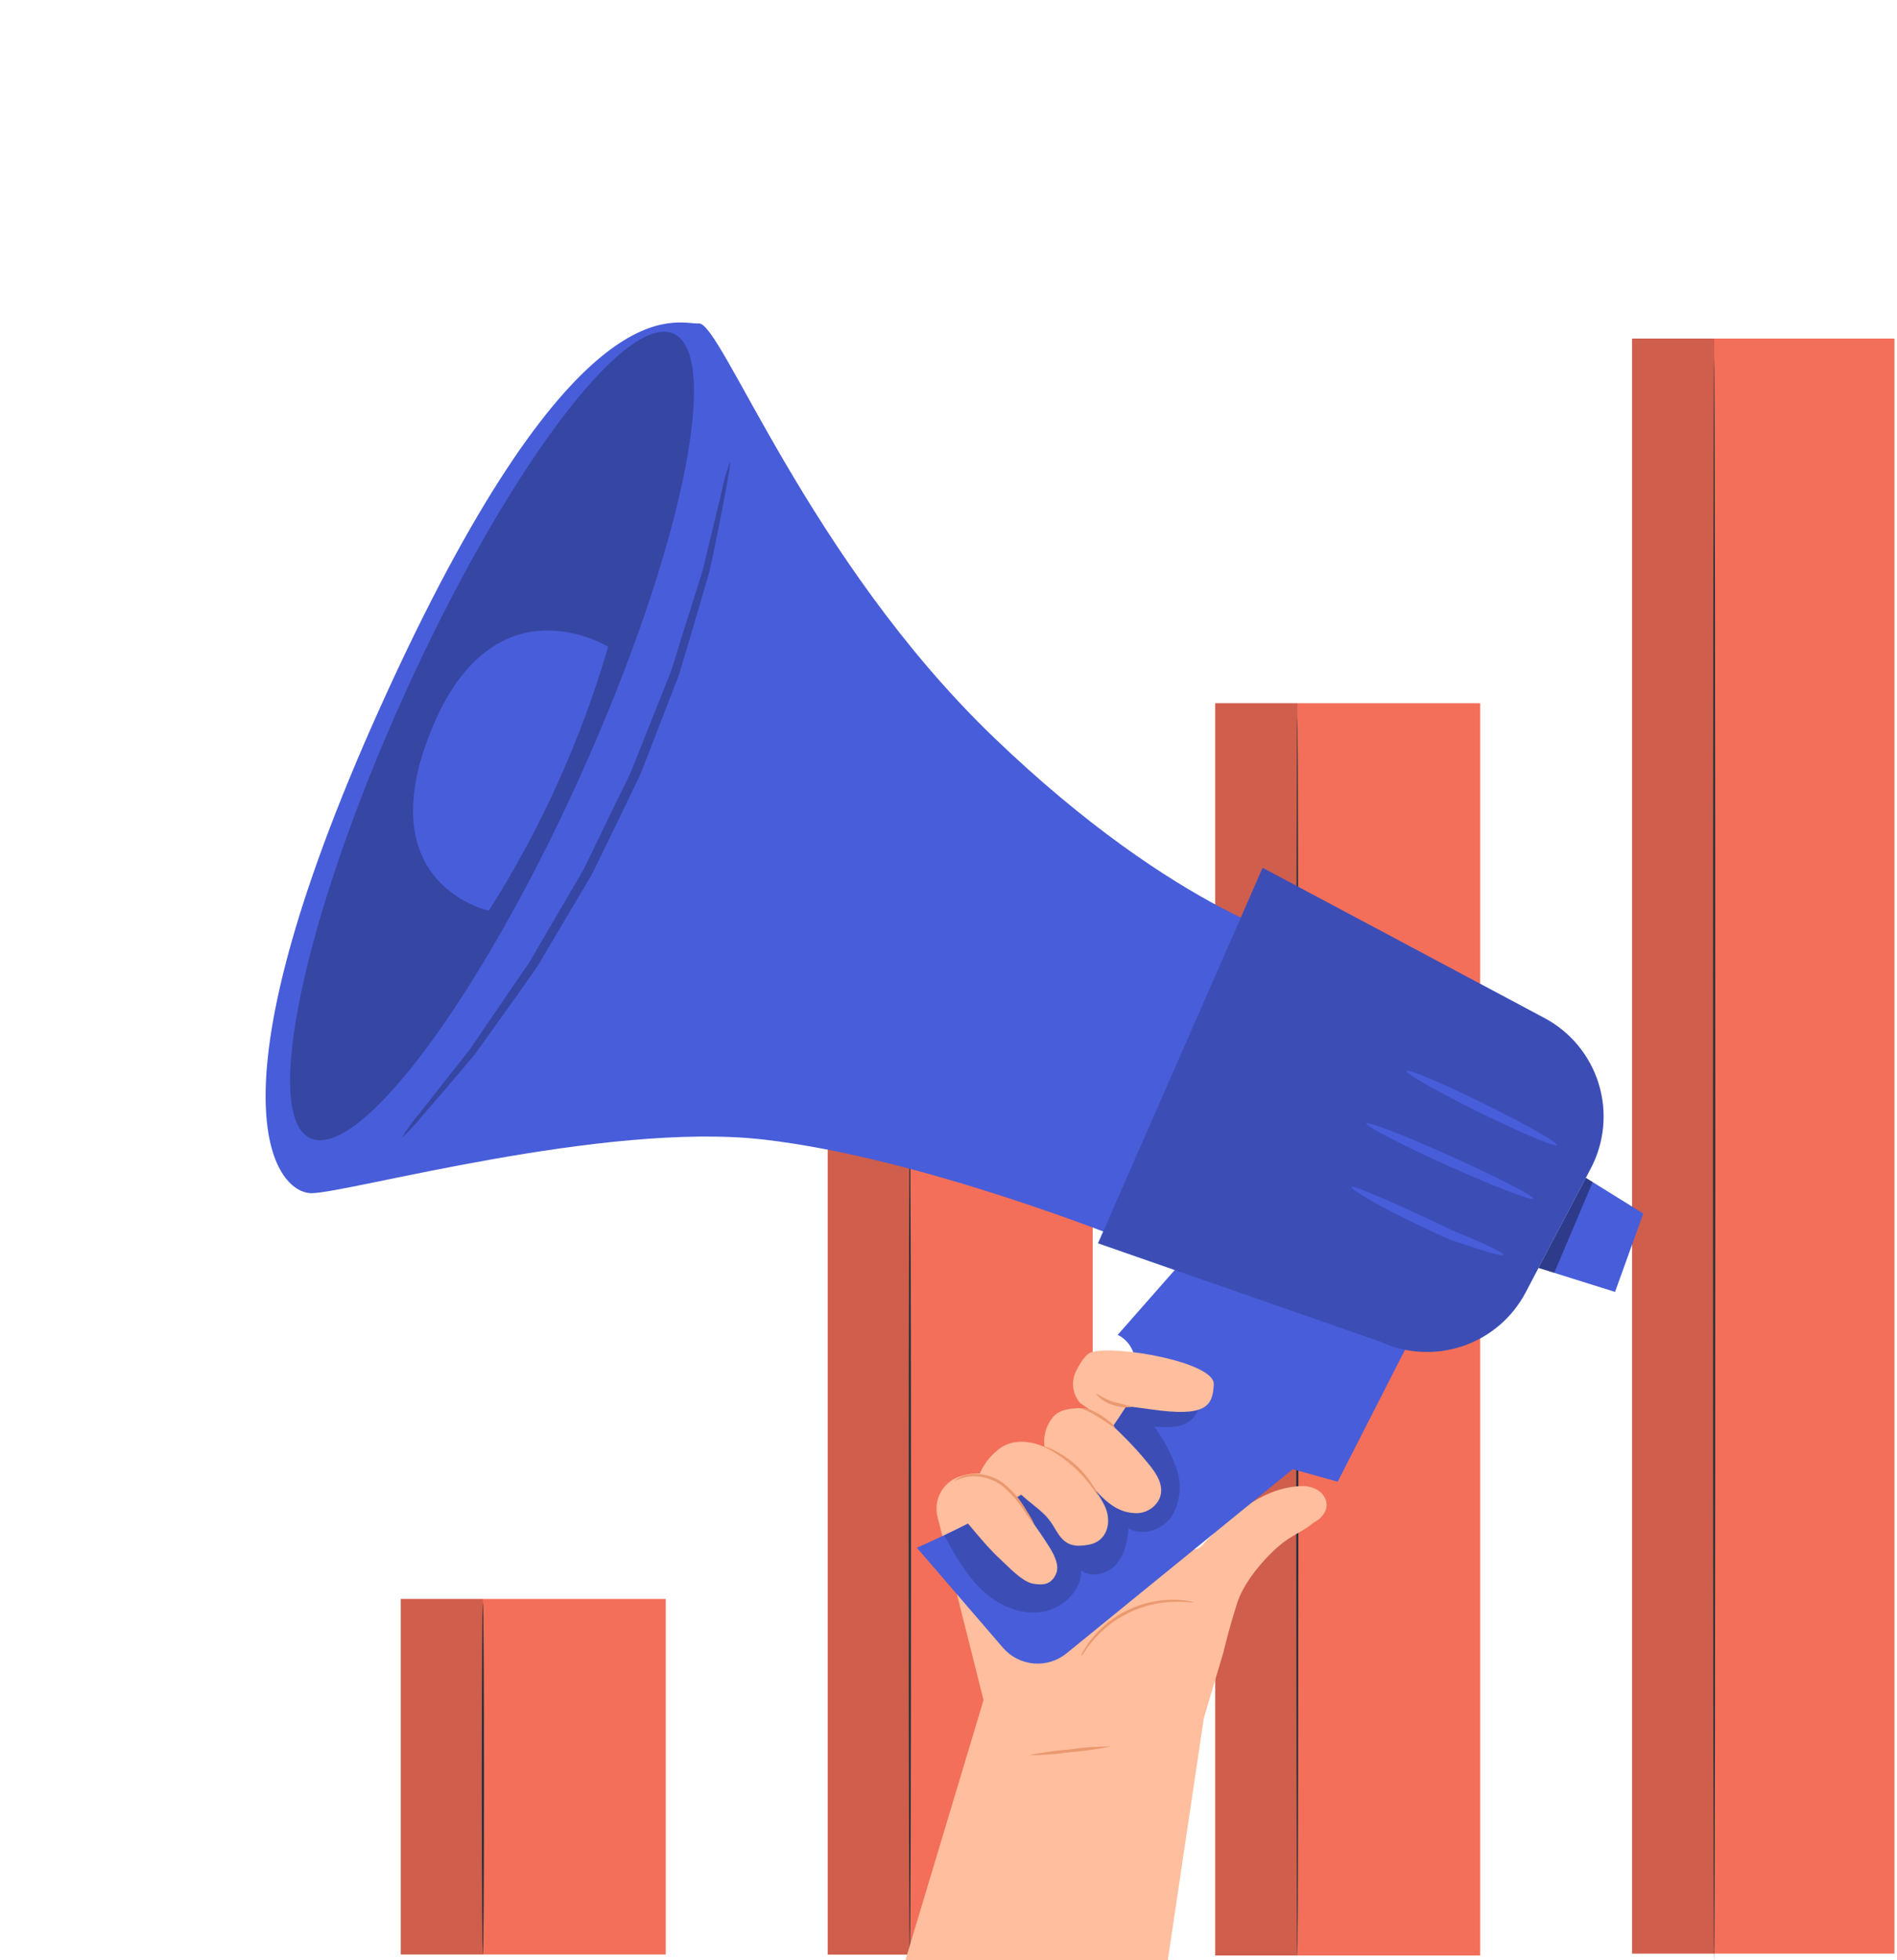 <?xml version="1.0" encoding="UTF-8"?> <svg xmlns="http://www.w3.org/2000/svg" width="213" height="220" viewBox="0 0 213 220" fill="none"> <g clip-path="url(#clip0_201_2044)"> <path d="M92.936 124.647H122.687V219.381H92.936V124.647Z" fill="#F36F59"></path> <g opacity="0.5"> <path opacity="0.3" d="M92.941 124.647H102.162V219.381H92.941V124.647Z" fill="black"></path> </g> <path d="M102.162 219.381C102.23 219.381 102.288 198.416 102.288 172.554C102.288 146.692 102.23 125.717 102.162 125.717C102.095 125.717 102.032 146.683 102.032 172.554C102.032 198.425 102.09 219.381 102.162 219.381Z" fill="#263238"></path> <path d="M136.446 78.928H166.197V219.483H136.446V78.928Z" fill="#F36F59"></path> <g opacity="0.3"> <path opacity="0.5" d="M136.446 78.928H145.667V219.483H136.446V78.928Z" fill="black"></path> </g> <path d="M145.667 219.483C145.74 219.483 145.793 188.371 145.793 150C145.793 111.629 145.74 80.512 145.667 80.512C145.595 80.512 145.541 111.619 145.541 150C145.541 188.381 145.599 219.483 145.667 219.483Z" fill="#263238"></path> <path d="M45 179.465H74.751V219.367H45V179.465Z" fill="#F36F59"></path> <g opacity="0.5"> <path opacity="0.3" d="M45 179.465H54.221V219.367H45V179.465Z" fill="black"></path> </g> <path d="M54.221 219.367C54.294 219.367 54.347 210.533 54.347 199.641C54.347 188.749 54.294 179.915 54.221 179.915C54.149 179.915 54.095 188.749 54.095 199.641C54.095 210.533 54.154 219.367 54.221 219.367Z" fill="#263238"></path> <path d="M183.249 38H213V219.27H183.249V38Z" fill="#F36F59"></path> <g opacity="0.5"> <path opacity="0.3" d="M183.249 38H192.47V219.27H183.249V38Z" fill="black"></path> </g> <path d="M192.471 220.006C192.538 220.006 192.596 179.717 192.596 130.032C192.596 80.347 192.538 40.044 192.471 40.044C192.403 40.044 192.345 80.328 192.345 130.032C192.345 179.736 192.398 220.006 192.471 220.006Z" fill="#263238"></path> <path d="M135.166 192.85L137.347 185.524C137.729 183.934 138.234 182.061 138.912 179.923C139.528 178 141.093 175.979 142.523 174.525C144.747 172.264 145.807 172.251 147.298 171.05C147.434 170.964 147.588 170.834 147.717 170.766C147.999 170.613 148.246 170.403 148.444 170.15C149.732 168.758 148.493 166.595 145.875 166.804C143.909 166.958 140.693 167.519 135.467 172.911C135.4 172.997 135.332 173.065 135.27 173.145C132.528 176.712 129.953 166.533 129.484 162.744C129.394 162.156 129.172 161.597 128.835 161.107C128.499 160.617 128.057 160.209 127.541 159.913C127.026 159.617 126.451 159.441 125.858 159.398C125.265 159.355 124.671 159.445 124.118 159.663L111.387 165.615C110.173 165.263 108.878 165.306 107.69 165.738C106.8 166.051 106.057 166.684 105.608 167.515C105.159 168.346 105.036 169.314 105.263 170.23L110.432 190.817L95.268 241.281H127.956L135.166 192.85Z" fill="#FFBE9D"></path> <path d="M160.306 146.502L150.2 166.305L145.148 164.9L119.761 185.561C118.725 186.408 117.399 186.818 116.066 186.703C114.732 186.588 113.496 185.957 112.62 184.945L102.946 173.712C102.946 173.712 122.448 165.313 126.053 158.363C129.657 151.412 125.492 149.829 125.492 149.829L134.667 139.403L160.306 146.502Z" fill="#485DD9"></path> <path d="M147.199 106.056C147.199 106.056 132.411 102.784 111.591 82.771C90.77 62.757 80.998 36.157 78.478 36.305C75.957 36.453 64.805 31.271 43.645 77.293C22.486 123.315 30.823 133.981 35.019 133.919C39.215 133.858 67.812 125.866 85.668 127.893C103.525 129.92 126.477 139.231 126.477 139.231L147.199 106.056Z" fill="#485DD9"></path> <path d="M178.618 131.14L173.572 140.734L171.31 145.047C169.818 147.887 167.292 150.045 164.255 151.077C161.218 152.108 157.901 151.935 154.988 150.593L123.286 139.545L141.771 97.399L173.442 114.276C176.356 115.835 178.535 118.483 179.505 121.642C180.474 124.801 180.155 128.215 178.618 131.14Z" fill="#485DD9"></path> <g opacity="0.4"> <path opacity="0.4" d="M178.618 131.14L173.572 140.734L171.31 145.047C169.818 147.887 167.292 150.045 164.255 151.077C161.218 152.108 157.901 151.935 154.988 150.593L123.286 139.545L141.771 97.399L173.442 114.276C176.356 115.835 178.535 118.483 179.505 121.642C180.474 124.801 180.155 128.215 178.618 131.14Z" fill="black"></path> </g> <path d="M45.334 78.131C34.076 103.061 29.387 125.281 34.859 127.751C40.33 130.222 53.905 112.02 65.162 87.084C76.42 62.147 81.109 39.941 75.637 37.464C70.165 34.986 56.591 53.201 45.334 78.131Z" fill="#485DD9"></path> <g opacity="0.5"> <path opacity="0.5" d="M45.334 78.131C34.076 103.061 29.387 125.281 34.859 127.751C40.33 130.222 53.905 112.02 65.162 87.084C76.42 62.147 81.109 39.941 75.637 37.464C70.165 34.986 56.591 53.201 45.334 78.131Z" fill="black"></path> </g> <path d="M181.341 145.004L172.746 142.305L178.063 132.2L184.509 136.205L181.341 145.004Z" fill="#485DD9"></path> <g opacity="0.6"> <path opacity="0.6" d="M178.063 132.2L172.746 142.305L174.514 142.86L178.834 132.675L178.063 132.2Z" fill="black"></path> </g> <path d="M172.136 134.529C172.013 134.806 167.724 133.143 162.561 130.832C157.397 128.521 153.318 126.377 153.435 126.1C153.552 125.823 157.847 127.492 163.017 129.828C168.186 132.163 172.265 134.252 172.136 134.529Z" fill="#485DD9"></path> <path d="M174.785 128.509C174.65 128.78 170.768 127.147 166.116 124.855C161.464 122.563 157.804 120.487 157.939 120.209C158.075 119.932 161.95 121.571 166.603 123.863C171.255 126.155 174.921 128.232 174.785 128.509Z" fill="#485DD9"></path> <path d="M168.809 140.845C168.766 140.993 167.743 140.759 166.116 140.229C165.303 139.976 164.335 139.656 163.269 139.292C162.203 138.929 161.113 138.35 159.936 137.813C155.234 135.632 151.642 133.5 151.759 133.241C151.876 132.983 155.74 134.652 160.386 136.815C161.556 137.345 162.641 137.924 163.664 138.35C164.686 138.775 165.605 139.151 166.375 139.496C167.915 140.204 168.852 140.697 168.809 140.845Z" fill="#485DD9"></path> <path d="M68.286 72.591C68.286 72.591 55.433 64.618 48.402 81.988C41.372 99.358 54.891 102.211 54.891 102.211C60.728 93.018 65.238 83.046 68.286 72.591V72.591Z" fill="#485DD9"></path> <g opacity="0.5"> <path opacity="0.5" d="M81.959 51.888C82.039 51.888 81.854 53.083 81.46 55.209C81.066 57.335 80.474 60.41 79.648 64.193L77.862 70.275C77.537 71.363 77.202 72.491 76.857 73.657L76.333 75.426C76.142 76.042 75.89 76.603 75.668 77.2L72.766 84.693C72.513 85.346 72.254 85.999 72.002 86.659C71.749 87.318 71.386 87.946 71.096 88.6L69.186 92.543L67.269 96.48C66.943 97.097 66.653 97.787 66.302 98.391C65.951 98.994 65.581 99.623 65.23 100.208L61.132 107.128C60.8 107.67 60.516 108.231 60.147 108.748L59.081 110.258L57.035 113.142L53.338 118.299C50.873 121.275 48.815 123.623 47.398 125.256C46.702 126.14 45.933 126.964 45.1 127.72C45.679 126.759 46.339 125.847 47.071 124.997C48.439 123.253 50.368 120.813 52.734 117.812L56.277 112.618L58.261 109.728C58.606 109.235 58.951 108.73 59.302 108.218C59.654 107.707 59.919 107.146 60.258 106.598L64.306 99.684L65.359 97.873C65.723 97.257 65.976 96.641 66.314 95.975L68.212 92.062C68.828 90.738 69.488 89.438 70.116 88.15C70.412 87.534 70.769 86.88 71.016 86.227L71.786 84.28L74.731 76.886C74.959 76.27 75.218 75.722 75.415 75.13C75.612 74.538 75.779 73.959 75.958 73.38L77.005 70.034L78.897 64.026L81.035 55.154C81.249 54.041 81.558 52.948 81.959 51.888V51.888Z" fill="black"></path> </g> <g opacity="0.4"> <path opacity="0.4" d="M106.015 172.331C107.192 174.463 108.387 176.644 110.118 178.327C111.85 180.009 114.216 181.204 116.681 180.958C119.145 180.711 121.394 178.702 121.419 176.275C122.577 177.144 124.358 176.675 125.319 175.585C126.281 174.494 126.595 172.984 126.706 171.536C128.283 172.467 130.477 171.734 131.53 170.236C132.014 169.456 132.32 168.579 132.427 167.668C132.533 166.756 132.438 165.832 132.147 164.962C131.546 163.229 130.693 161.595 129.614 160.113C130.846 160.211 132.116 160.297 133.2 159.749C134.285 159.201 135.049 157.759 134.389 156.724C133.956 156.146 133.328 155.745 132.621 155.596C130.717 154.98 129.386 154.524 127.402 154.752C126.946 154.752 128.197 159.977 115.769 167.112C108.393 171.333 106.015 172.331 106.015 172.331Z" fill="black"></path> </g> <path d="M134.001 179.849C134.001 179.904 133.169 179.744 131.826 179.781C130.08 179.823 128.364 180.235 126.789 180.99C125.215 181.745 123.819 182.827 122.694 184.162C121.825 185.185 121.462 185.93 121.382 185.9C121.433 185.707 121.514 185.524 121.622 185.357C121.886 184.888 122.185 184.439 122.516 184.014C123.623 182.608 125.038 181.475 126.652 180.702C128.266 179.929 130.036 179.536 131.826 179.553C132.363 179.556 132.899 179.606 133.428 179.701C133.626 179.716 133.82 179.766 134.001 179.849V179.849Z" fill="#EB996E"></path> <path d="M106.822 168.998C108.824 170.92 110.192 173.046 112.293 174.981C113.248 175.862 114.758 177.526 115.99 177.748C117.223 177.969 118.085 177.803 118.59 176.608C119.003 175.64 118.264 174.316 117.759 173.527C116.422 171.426 115.14 169.787 114.142 168.154C113.667 167.39 114.277 167.23 114.499 167.587C115.46 168.585 116.902 169.435 117.765 170.538C118.948 172.023 119.157 174.001 122.251 173.373C122.664 173.306 123.057 173.143 123.397 172.898C124.561 172.005 124.629 170.434 124.124 169.201C123.687 168.25 123.105 167.373 122.398 166.601C123.717 168.086 125.153 169.682 127.248 169.817C127.839 169.889 128.439 169.775 128.963 169.492C129.488 169.208 129.911 168.768 130.174 168.234C130.791 166.829 129.91 165.467 129.016 164.37C127.435 162.42 125.675 160.622 123.76 158.997C123.045 158.397 122.143 158.063 121.209 158.055C120.125 158.055 118.744 158.252 118.128 159.188C117.776 159.64 117.52 160.159 117.375 160.713C117.23 161.267 117.199 161.845 117.284 162.411C117.284 162.411 114.573 161.037 112.392 162.473C111.049 163.416 110.084 164.804 109.668 166.392L106.822 168.998Z" fill="#FFBE9D"></path> <path d="M121.271 157.463C120.837 156.96 120.568 156.336 120.5 155.675C120.432 155.014 120.567 154.348 120.889 153.766C121.351 152.86 121.93 151.979 122.522 151.782C125.103 150.913 136.392 152.867 136.287 155.368C136.182 157.87 135.357 159.065 129.238 158.184C128.16 158.03 126.471 157.821 126.471 157.821L124.993 160.039L121.271 157.463Z" fill="#FFBE9D"></path> <path d="M123.292 167.95C121.811 165.508 119.65 163.549 117.075 162.312C117.495 162.38 117.9 162.522 118.27 162.732C120.125 163.628 121.682 165.04 122.756 166.798C123.004 167.146 123.186 167.536 123.292 167.95Z" fill="#EB996E"></path> <path d="M125.19 160.254C125.134 160.304 124.389 159.7 123.372 159.078C122.947 158.808 122.507 158.563 122.053 158.344C121.702 158.184 121.468 158.141 121.474 158.092C121.48 158.042 121.739 158.018 122.127 158.135C122.627 158.295 123.104 158.521 123.545 158.806C124.586 159.441 125.27 160.187 125.19 160.254Z" fill="#EB996E"></path> <path d="M127.088 157.925C126.353 158.011 125.609 157.927 124.913 157.679C124.403 157.523 123.93 157.267 123.52 156.927C123.212 156.662 123.083 156.446 123.113 156.416C123.706 156.799 124.341 157.113 125.005 157.352C125.711 157.497 126.407 157.688 127.088 157.925Z" fill="#EB996E"></path> <path d="M116.12 171.05C115.731 170.642 115.386 170.193 115.091 169.713C114.387 168.574 113.498 167.562 112.46 166.718C111.383 165.931 110.05 165.579 108.726 165.732C108.182 165.829 107.654 165.997 107.154 166.231C107.154 166.231 107.265 166.102 107.518 165.948C107.878 165.73 108.274 165.579 108.689 165.504C109.378 165.393 110.083 165.42 110.763 165.584C111.442 165.748 112.081 166.045 112.644 166.459C113.717 167.321 114.612 168.382 115.282 169.583C115.602 170.048 115.882 170.538 116.12 171.05V171.05Z" fill="#EB996E"></path> <path d="M124.752 196.005C123.233 196.328 121.693 196.548 120.143 196.664C118.603 196.887 117.048 197.003 115.491 197.009C117.013 196.686 118.555 196.466 120.106 196.35C121.645 196.13 123.198 196.015 124.752 196.005V196.005Z" fill="#EB996E"></path> </g> <defs> <clipPath id="clip0_201_2044"> <rect width="212" height="220" fill="white" transform="translate(0.715)"></rect> </clipPath> </defs> </svg> 